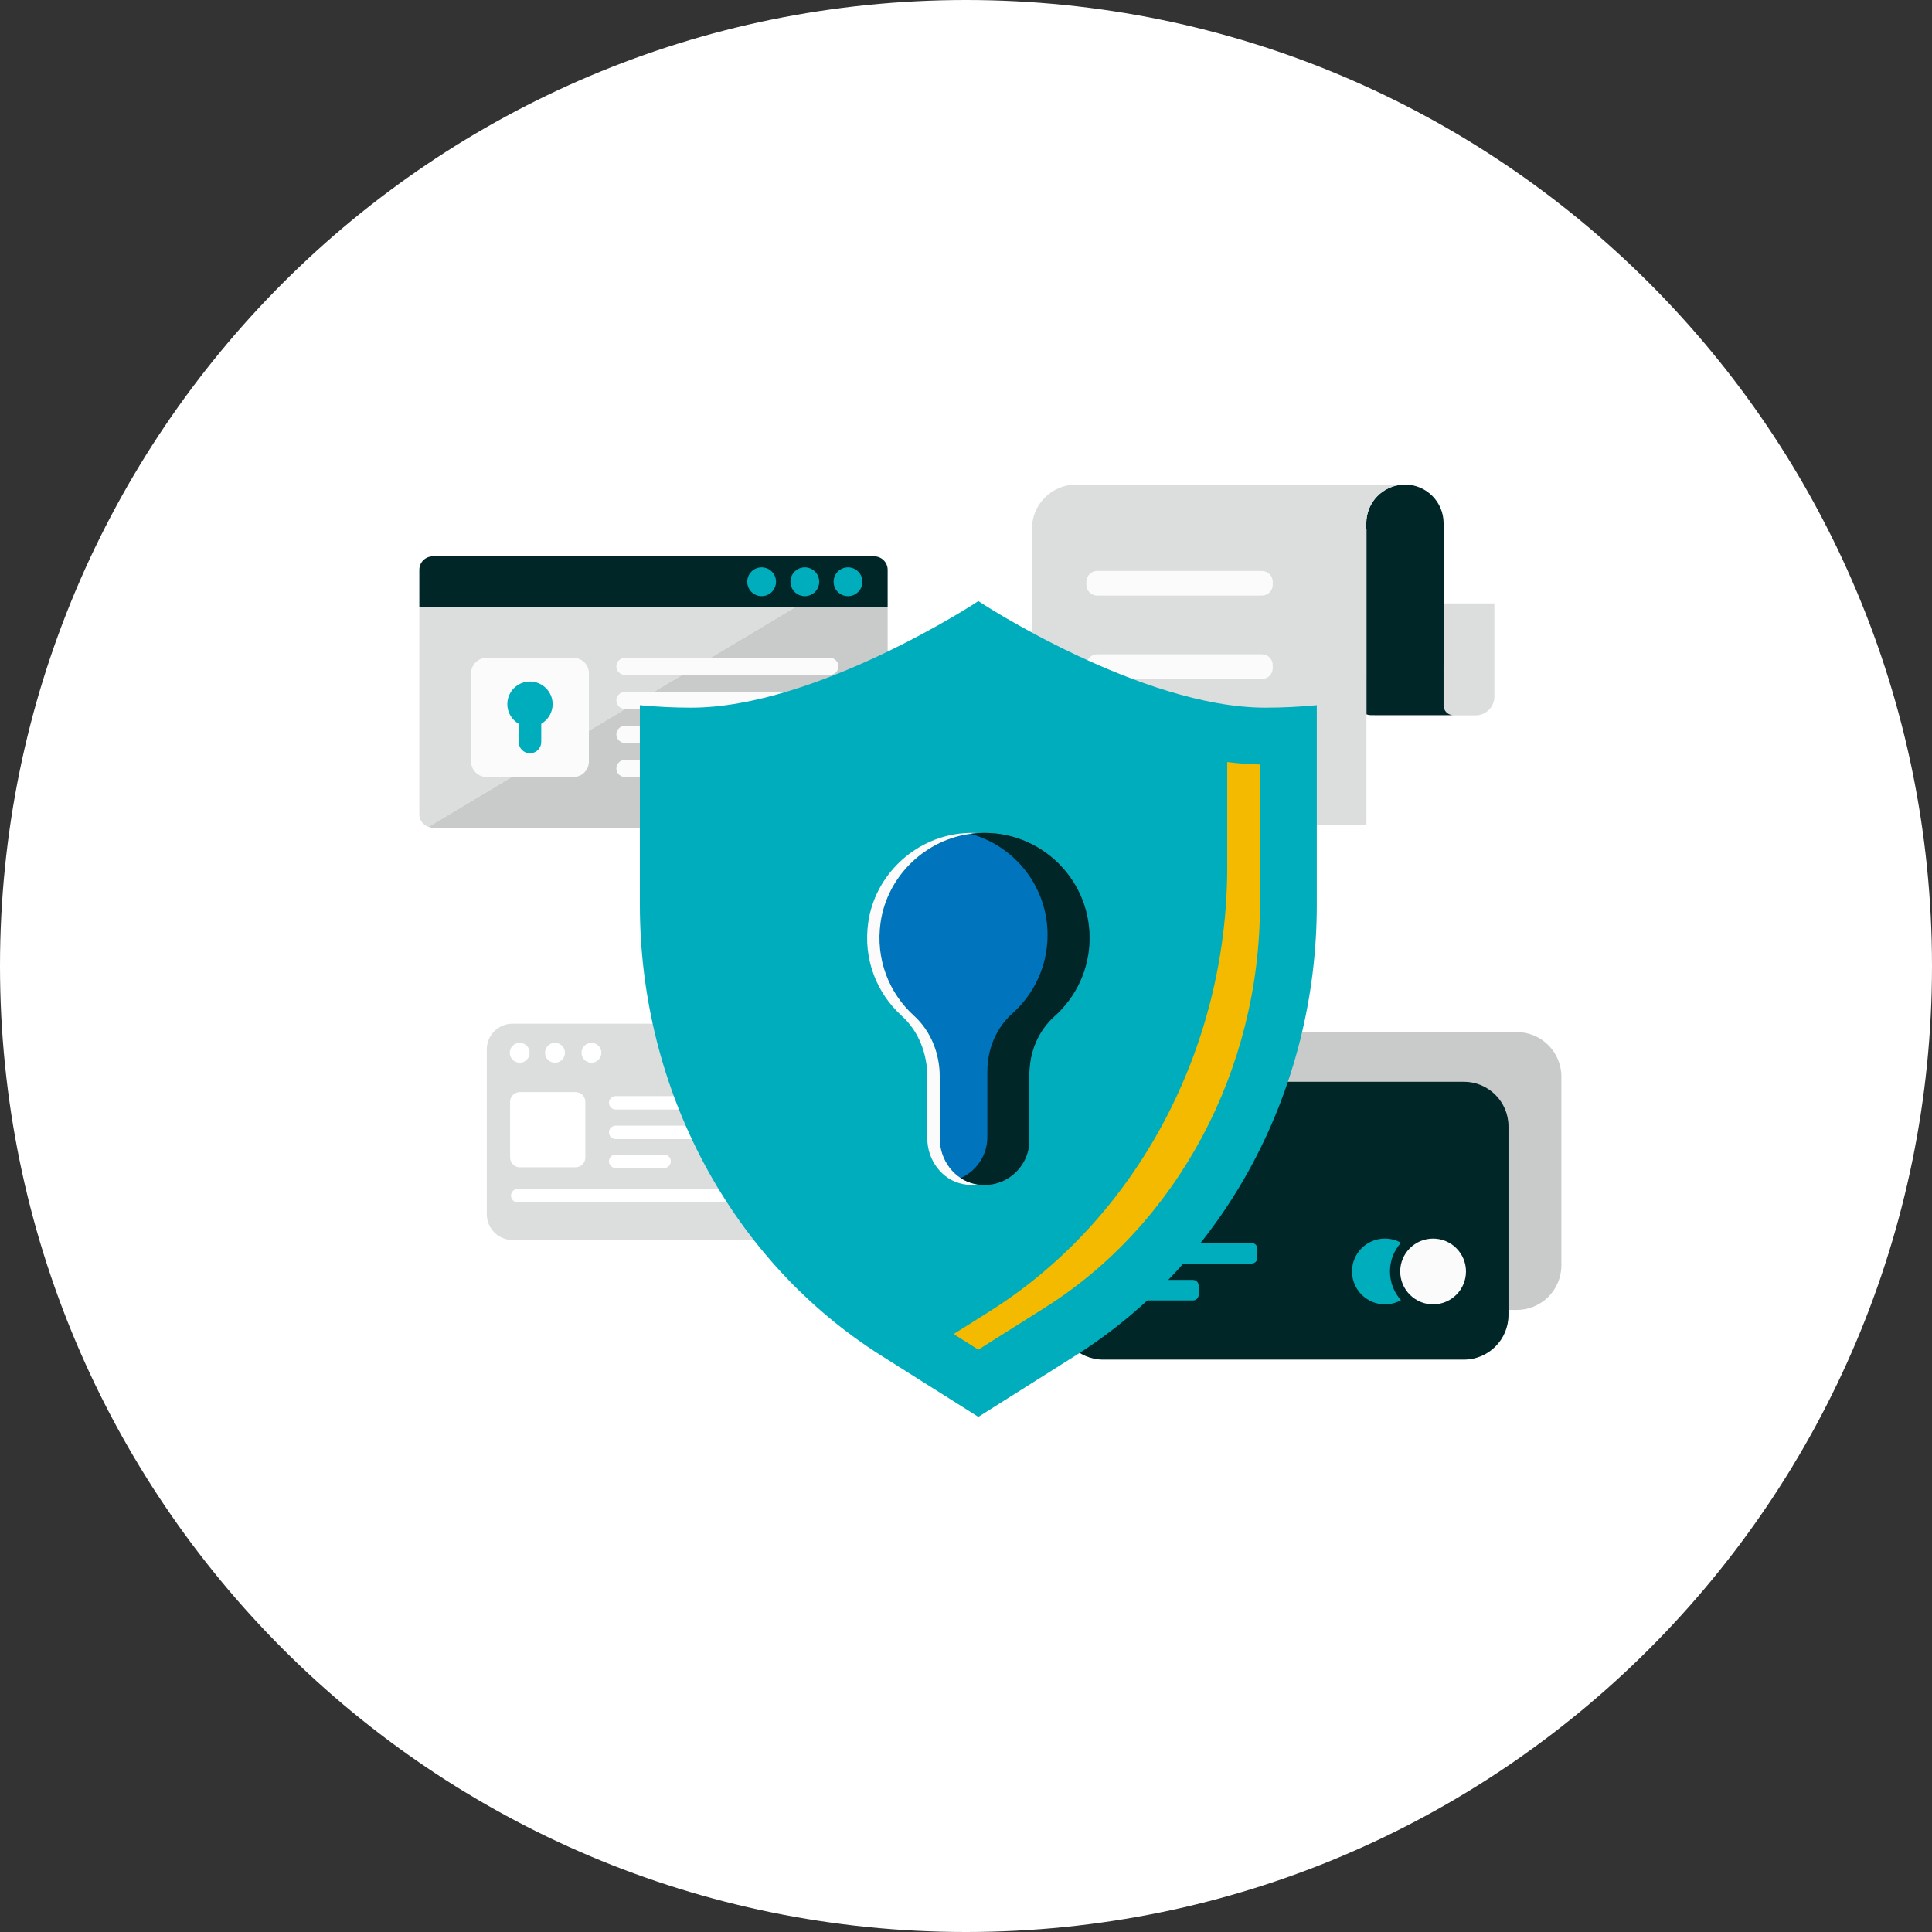 <svg fill="none" height="292" viewBox="0 0 292 292" width="292" xmlns="http://www.w3.org/2000/svg"><rect x="0" y="0" width="292" height="292" fill="#333333" stroke="none"/><path d="m146 292c80.634 0 146-65.366 146-146 0-80.634-65.366-146-146-146-80.634 0-146 65.366-146 146 0 80.634 65.366 146 146 146z" fill="#fff"/><path clip-rule="evenodd" d="m225.857 105.285v-14.086h-18.111v16.921h15.276c1.566 0 2.835-1.269 2.835-2.835z" fill="#dcdddd" fill-rule="evenodd"/><path clip-rule="evenodd" d="m219.589 108.086h-12.439c-.223 0-.433-.044-.631-.121v-28.03h-.02v-.855c0-3.153 2.489-5.712 5.61-5.833.077 0 .153-.013.23-.013 3.229 0 5.845 2.617 5.845 5.846v21.706h-.005v5.833c0 .395.153.753.408 1.021.255.261.612.434 1.002.446z" fill="#002627" fill-rule="evenodd"/><path clip-rule="evenodd" d="m162.664 73.234c-3.702 0-6.702 3-6.702 6.701v44.762h50.558v-22.436h-.021v-22.326-.859c0-3.148 2.492-5.707 5.61-5.83v-.012h-49.445z" fill="#dcdddd" fill-rule="evenodd"/><path d="m206.519 79.934h-.02v22.326h.02z" fill="#fff"/><g clip-rule="evenodd" fill-rule="evenodd"><path d="m190.733 86.293h-24.912c-.898 0-1.627.729-1.627 1.627v.464c0 .898.729 1.627 1.627 1.627h24.912c.898 0 1.628-.729 1.628-1.627v-.464c0-.898-.73-1.627-1.628-1.627z" fill="#fbfbfb"/><path d="m190.731 98.894h-24.911c-.899 0-1.628.729-1.628 1.627v.464c0 .898.729 1.627 1.628 1.627h24.911c.898 0 1.628-.729 1.628-1.627v-.464c0-.899-.73-1.627-1.628-1.627z" fill="#fbfbfb"/><path d="m174.275 111.906h-8.455c-.899 0-1.628.729-1.628 1.627v.464c0 .899.729 1.627 1.628 1.627h8.455c.898 0 1.626-.728 1.626-1.627v-.464c0-.898-.728-1.627-1.626-1.627z" fill="#fff"/><path d="m134.158 86.121c0-1.123-.909-2.032-2.033-2.032h-66.718c-1.122 0-2.031.909-2.031 2.032v5.635h70.782z" fill="#002627"/><path d="m117.286 87.924c0 1.203-.972 2.176-2.174 2.176-1.2 0-2.175-.973-2.175-2.176 0-1.201.975-2.174 2.175-2.174 1.201 0 2.174.973 2.174 2.174z" fill="#00adbd"/><path d="m123.814 87.924c0 1.203-.974 2.176-2.174 2.176-1.204 0-2.174-.973-2.174-2.176 0-1.201.97-2.174 2.174-2.174 1.2 0 2.173.973 2.174 2.174z" fill="#00adbd"/><path d="m130.343 87.924c0 1.203-.976 2.176-2.177 2.176-1.202 0-2.176-.973-2.176-2.176.001-1.201.973-2.174 2.176-2.174 1.201 0 2.177.973 2.177 2.174z" fill="#00adbd"/><path d="m63.376 91.762v31.307c0 .896.588 1.632 1.395 1.904l55.417-33.211h-56.812z" fill="#dcdddd"/><path d="m64.772 124.973c.202.067.409.129.636.129h66.72c1.122 0 2.03-.91 2.03-2.033l.001-31.307h-13.97z" fill="#c9caca"/><path d="m94.44 99.43h30.991c.707 0 1.285.578 1.285 1.285 0 .708-.578 1.286-1.285 1.286h-30.991c-.707 0-1.286-.578-1.286-1.286 0-.707.579-1.285 1.286-1.285z" fill="#fbfbfb"/><path d="m94.44 104.57h30.991c.707 0 1.285.579 1.285 1.286s-.578 1.286-1.285 1.286h-30.991c-.707 0-1.286-.579-1.286-1.286s.579-1.286 1.286-1.286z" fill="#fbfbfb"/><path d="m94.44 109.711h18.371c.707 0 1.285.579 1.285 1.286s-.578 1.285-1.285 1.285h-18.371c-.707 0-1.286-.578-1.286-1.285s.579-1.286 1.286-1.286z" fill="#fbfbfb"/><path d="m94.44 114.855h18.371c.707 0 1.285.579 1.285 1.286s-.578 1.286-1.285 1.286h-18.371c-.707 0-1.286-.579-1.286-1.286s.579-1.286 1.286-1.286z" fill="#fbfbfb"/><path d="m73.519 99.43h13.166c1.276 0 2.319 1.043 2.319 2.319v13.362c0 1.275-1.044 2.319-2.319 2.319h-13.166c-1.275 0-2.319-1.044-2.319-2.319v-13.362c0-1.276 1.044-2.319 2.319-2.319z" fill="#fbfbfb"/><path d="m83.524 106.426c0-1.887-1.533-3.422-3.425-3.422-1.891 0-3.423 1.535-3.423 3.422.001 1.268.692 2.374 1.716 2.966l.001 2.75c0 .946.764 1.707 1.706 1.707.941 0 1.706-.761 1.706-1.707l.001-2.75c1.026-.592 1.718-1.698 1.718-2.966z" fill="#00adbd"/><path d="m116.096 154.719h-38.636c-2.147 0-3.887 1.74-3.887 3.887v24.915c0 2.146 1.74 3.888 3.887 3.888h38.636c2.147 0 3.887-1.742 3.887-3.888v-24.915c0-2.147-1.74-3.887-3.887-3.887z" fill="#dcdddd"/></g><path d="m78.549 160.615c.83 0 1.503-.673 1.503-1.503s-.673-1.503-1.503-1.503c-.83 0-1.503.673-1.503 1.503s.673 1.503 1.503 1.503z" fill="#fff"/><path d="m83.879 160.615c.83 0 1.503-.673 1.503-1.503s-.673-1.503-1.503-1.503c-.83 0-1.503.673-1.503 1.503s.673 1.503 1.503 1.503z" fill="#fff"/><path d="m89.389 160.615c.83 0 1.503-.673 1.503-1.503s-.673-1.503-1.503-1.503c-.83 0-1.503.673-1.503 1.503s.673 1.503 1.503 1.503z" fill="#fff"/><path clip-rule="evenodd" d="m86.992 165.055h-8.422c-.814 0-1.474.66-1.474 1.474v8.423c0 .814.66 1.473 1.474 1.473h8.422c.814 0 1.474-.659 1.474-1.473v-8.423c0-.814-.66-1.474-1.474-1.474z" fill="#fff" fill-rule="evenodd"/><path clip-rule="evenodd" d="m107.382 165.66h-14.33c-.561 0-1.016.455-1.016 1.016v.001c0 .561.455 1.016 1.016 1.016h14.33c.561 0 1.016-.455 1.016-1.016v-.001c0-.561-.455-1.016-1.016-1.016z" fill="#fff" fill-rule="evenodd"/><path clip-rule="evenodd" d="m107.382 170.129h-14.33c-.561 0-1.016.455-1.016 1.017 0 .56.455 1.015 1.016 1.015h14.33c.561 0 1.016-.455 1.016-1.015 0-.562-.455-1.017-1.016-1.017z" fill="#fff" fill-rule="evenodd"/><path clip-rule="evenodd" d="m100.369 174.504h-7.317c-.561 0-1.016.456-1.016 1.017 0 .56.455 1.017 1.016 1.017h7.317c.562 0 1.017-.457 1.017-1.017 0-.562-.456-1.017-1.017-1.017z" fill="#fff" fill-rule="evenodd"/><path clip-rule="evenodd" d="m113.682 179.688h-35.434c-.561 0-1.016.454-1.016 1.016 0 .561.455 1.016 1.016 1.016h35.434c.562 0 1.017-.455 1.017-1.016 0-.562-.455-1.016-1.017-1.016z" fill="#fff" fill-rule="evenodd"/><path clip-rule="evenodd" d="m229.238 155.984h-54.511c-3.726 0-6.747 3.021-6.747 6.747v28.503c0 3.727 3.021 6.748 6.747 6.748h54.511c3.726 0 6.747-3.021 6.747-6.748v-28.503c0-3.726-3.021-6.747-6.747-6.747z" fill="#c9caca" fill-rule="evenodd"/><path clip-rule="evenodd" d="m221.244 163.496h-54.512c-3.726 0-6.746 3.021-6.746 6.747v28.503c0 3.726 3.021 6.746 6.746 6.746h54.512c3.725 0 6.746-3.02 6.746-6.746v-28.503c0-3.726-3.021-6.747-6.746-6.747z" fill="#002627" fill-rule="evenodd"/><path clip-rule="evenodd" d="m179.573 170.708v6.789c0 1.174-.941 2.117-2.114 2.117h-10.006c-1.165 0-2.115-.943-2.115-2.117v-6.789c0-1.165.95-2.106 2.115-2.106h10.006c1.173 0 2.114.941 2.114 2.106z" fill="#00adbd" fill-rule="evenodd"/><path clip-rule="evenodd" d="m169.732 172.091c0 .447-.362.809-.8.809h-3.594v-1.611h3.594c.438 0 .8.364.8.802z" fill="#f18b00" fill-rule="evenodd"/><path clip-rule="evenodd" d="m169.732 176.121c0 .446-.362.81-.8.81h-3.594v-1.611h3.594c.438 0 .8.363.8.801z" fill="#f18b00" fill-rule="evenodd"/><path clip-rule="evenodd" d="m179.573 171.289v1.611h-3.584c-.447 0-.811-.362-.811-.809 0-.438.364-.802.811-.802z" fill="#f18b00" fill-rule="evenodd"/><path clip-rule="evenodd" d="m179.573 175.32v1.611h-3.584c-.447 0-.811-.364-.811-.81 0-.438.364-.801.811-.801z" fill="#f18b00" fill-rule="evenodd"/><path clip-rule="evenodd" d="m189.179 187.867h-22.818c-.471 0-.856.386-.856.856v1.39c0 .469.385.855.856.855h22.818c.472 0 .856-.386.856-.855v-1.39c0-.47-.384-.856-.856-.856z" fill="#00adbd" fill-rule="evenodd"/><path clip-rule="evenodd" d="m180.305 193.445h-13.944c-.471 0-.856.386-.856.856v1.39c0 .471.385.856.856.856h13.944c.472 0 .856-.385.856-.856v-1.39c0-.47-.384-.856-.856-.856z" fill="#00adbd" fill-rule="evenodd"/><path clip-rule="evenodd" d="m210.079 192.161c0 1.675.623 3.19 1.665 4.343-.717.401-1.546.633-2.428.633-2.744 0-4.976-2.232-4.976-4.976s2.232-4.966 4.976-4.966c.882 0 1.711.232 2.428.633-1.042 1.153-1.665 2.66-1.665 4.333z" fill="#00adbd" fill-rule="evenodd"/><path d="m216.597 197.139c2.745 0 4.97-2.225 4.97-4.969 0-2.746-2.225-4.971-4.97-4.971-2.744 0-4.971 2.225-4.971 4.971 0 2.744 2.227 4.969 4.971 4.969z" fill="#fbfbfb"/><path clip-rule="evenodd" d="m191.243 106.957c-18.751 0-43.246-15.96-43.379-16.121-.132.161-24.628 16.121-43.379 16.121-2.649 0-5.244-.132-7.776-.376v30.197c0 27.958 13.869 53.845 36.495 68.118l14.66 9.25 14.66-9.25c22.626-14.273 36.494-40.16 36.494-68.118v-30.197c-2.53.244-5.127.376-7.775.376z" fill="#00adbd" fill-rule="evenodd"/><path clip-rule="evenodd" d="m137.788 197.631c-20.038-12.642-32.487-35.958-32.487-60.85v-21.237c8.908-.173 19.508-3.137 31.527-8.817.094-.044 6.007-2.913 11.036-5.809 5.029 2.896 10.942 5.765 11.036 5.809 12.019 5.681 22.62 8.645 31.526 8.817v21.237c0 24.892-12.449 48.208-32.487 60.85l-10.075 6.357z" fill="#00adbd" fill-rule="evenodd"/><path clip-rule="evenodd" d="m185.481 115.176v15.878c0 27.443-13.724 53.148-35.818 67.085l-5.531 3.491 3.732 2.353 10.075-6.355c20.04-12.642 32.489-35.959 32.489-60.851v-21.237c-1.596-.031-3.247-.155-4.947-.364z" fill="#f4ba00" fill-rule="evenodd"/><path clip-rule="evenodd" d="m164.673 141.762c0-9.364-8.107-16.833-17.683-15.775-7.052.779-12.872 6.371-13.893 13.391-.816 5.607 1.303 10.759 5.046 14.15 2.567 2.325 3.879 5.733 3.879 9.195v9.336c0 3.257 2.181 6.251 5.375 6.892 4.355.871 8.177-2.437 8.177-6.637v-9.949c0-3.317 1.314-6.548 3.79-8.757 3.257-2.907 5.309-7.136 5.309-11.846z" fill="#8a6728" fill-rule="evenodd"/><path clip-rule="evenodd" d="m164.673 141.762c0-9.364-8.107-16.833-17.683-15.775-7.052.779-12.872 6.371-13.893 13.391-.816 5.607 1.303 10.759 5.046 14.15 2.567 2.325 3.879 5.733 3.879 9.195v9.336c0 3.257 2.181 6.251 5.375 6.892 4.355.871 8.177-2.437 8.177-6.637v-9.949c0-3.317 1.314-6.548 3.79-8.757 3.257-2.907 5.309-7.136 5.309-11.846z" fill="#0075bd" fill-rule="evenodd"/><path clip-rule="evenodd" d="m147.4 178.956c.136.027.286.055.422.069-.735.107-1.51.094-2.298-.069-3.196-.64-5.373-3.645-5.373-6.896v-9.343c0-3.454-1.305-6.868-3.876-9.194-3.74-3.386-5.861-8.541-5.046-14.144 1.02-7.018 6.841-12.608 13.886-13.396.925-.096 1.823-.123 2.707-.069-.272.014-.558.041-.83.069-7.058.788-12.879 6.378-13.899 13.396-.816 5.603 1.305 10.758 5.045 14.144 2.571 2.326 3.89 5.74 3.89 9.194v9.343c0 3.251 2.176 6.256 5.372 6.896z" fill="#fbfbfb" fill-rule="evenodd"/><path clip-rule="evenodd" d="m146.99 125.987c-.098.011-.192.032-.289.044 6.699 1.861 11.625 7.985 11.625 15.278 0 4.71-2.051 8.939-5.309 11.846-2.475 2.209-3.79 5.439-3.79 8.757v9.949c0 2.765-1.66 5.133-4.034 6.187.658.428 1.398.742 2.204.903 4.355.871 8.177-2.437 8.177-6.636v-9.95c0-3.317 1.314-6.548 3.79-8.757 3.258-2.907 5.309-7.136 5.309-11.846 0-9.364-8.106-16.834-17.683-15.775z" fill="#002627" fill-rule="evenodd"/></svg>